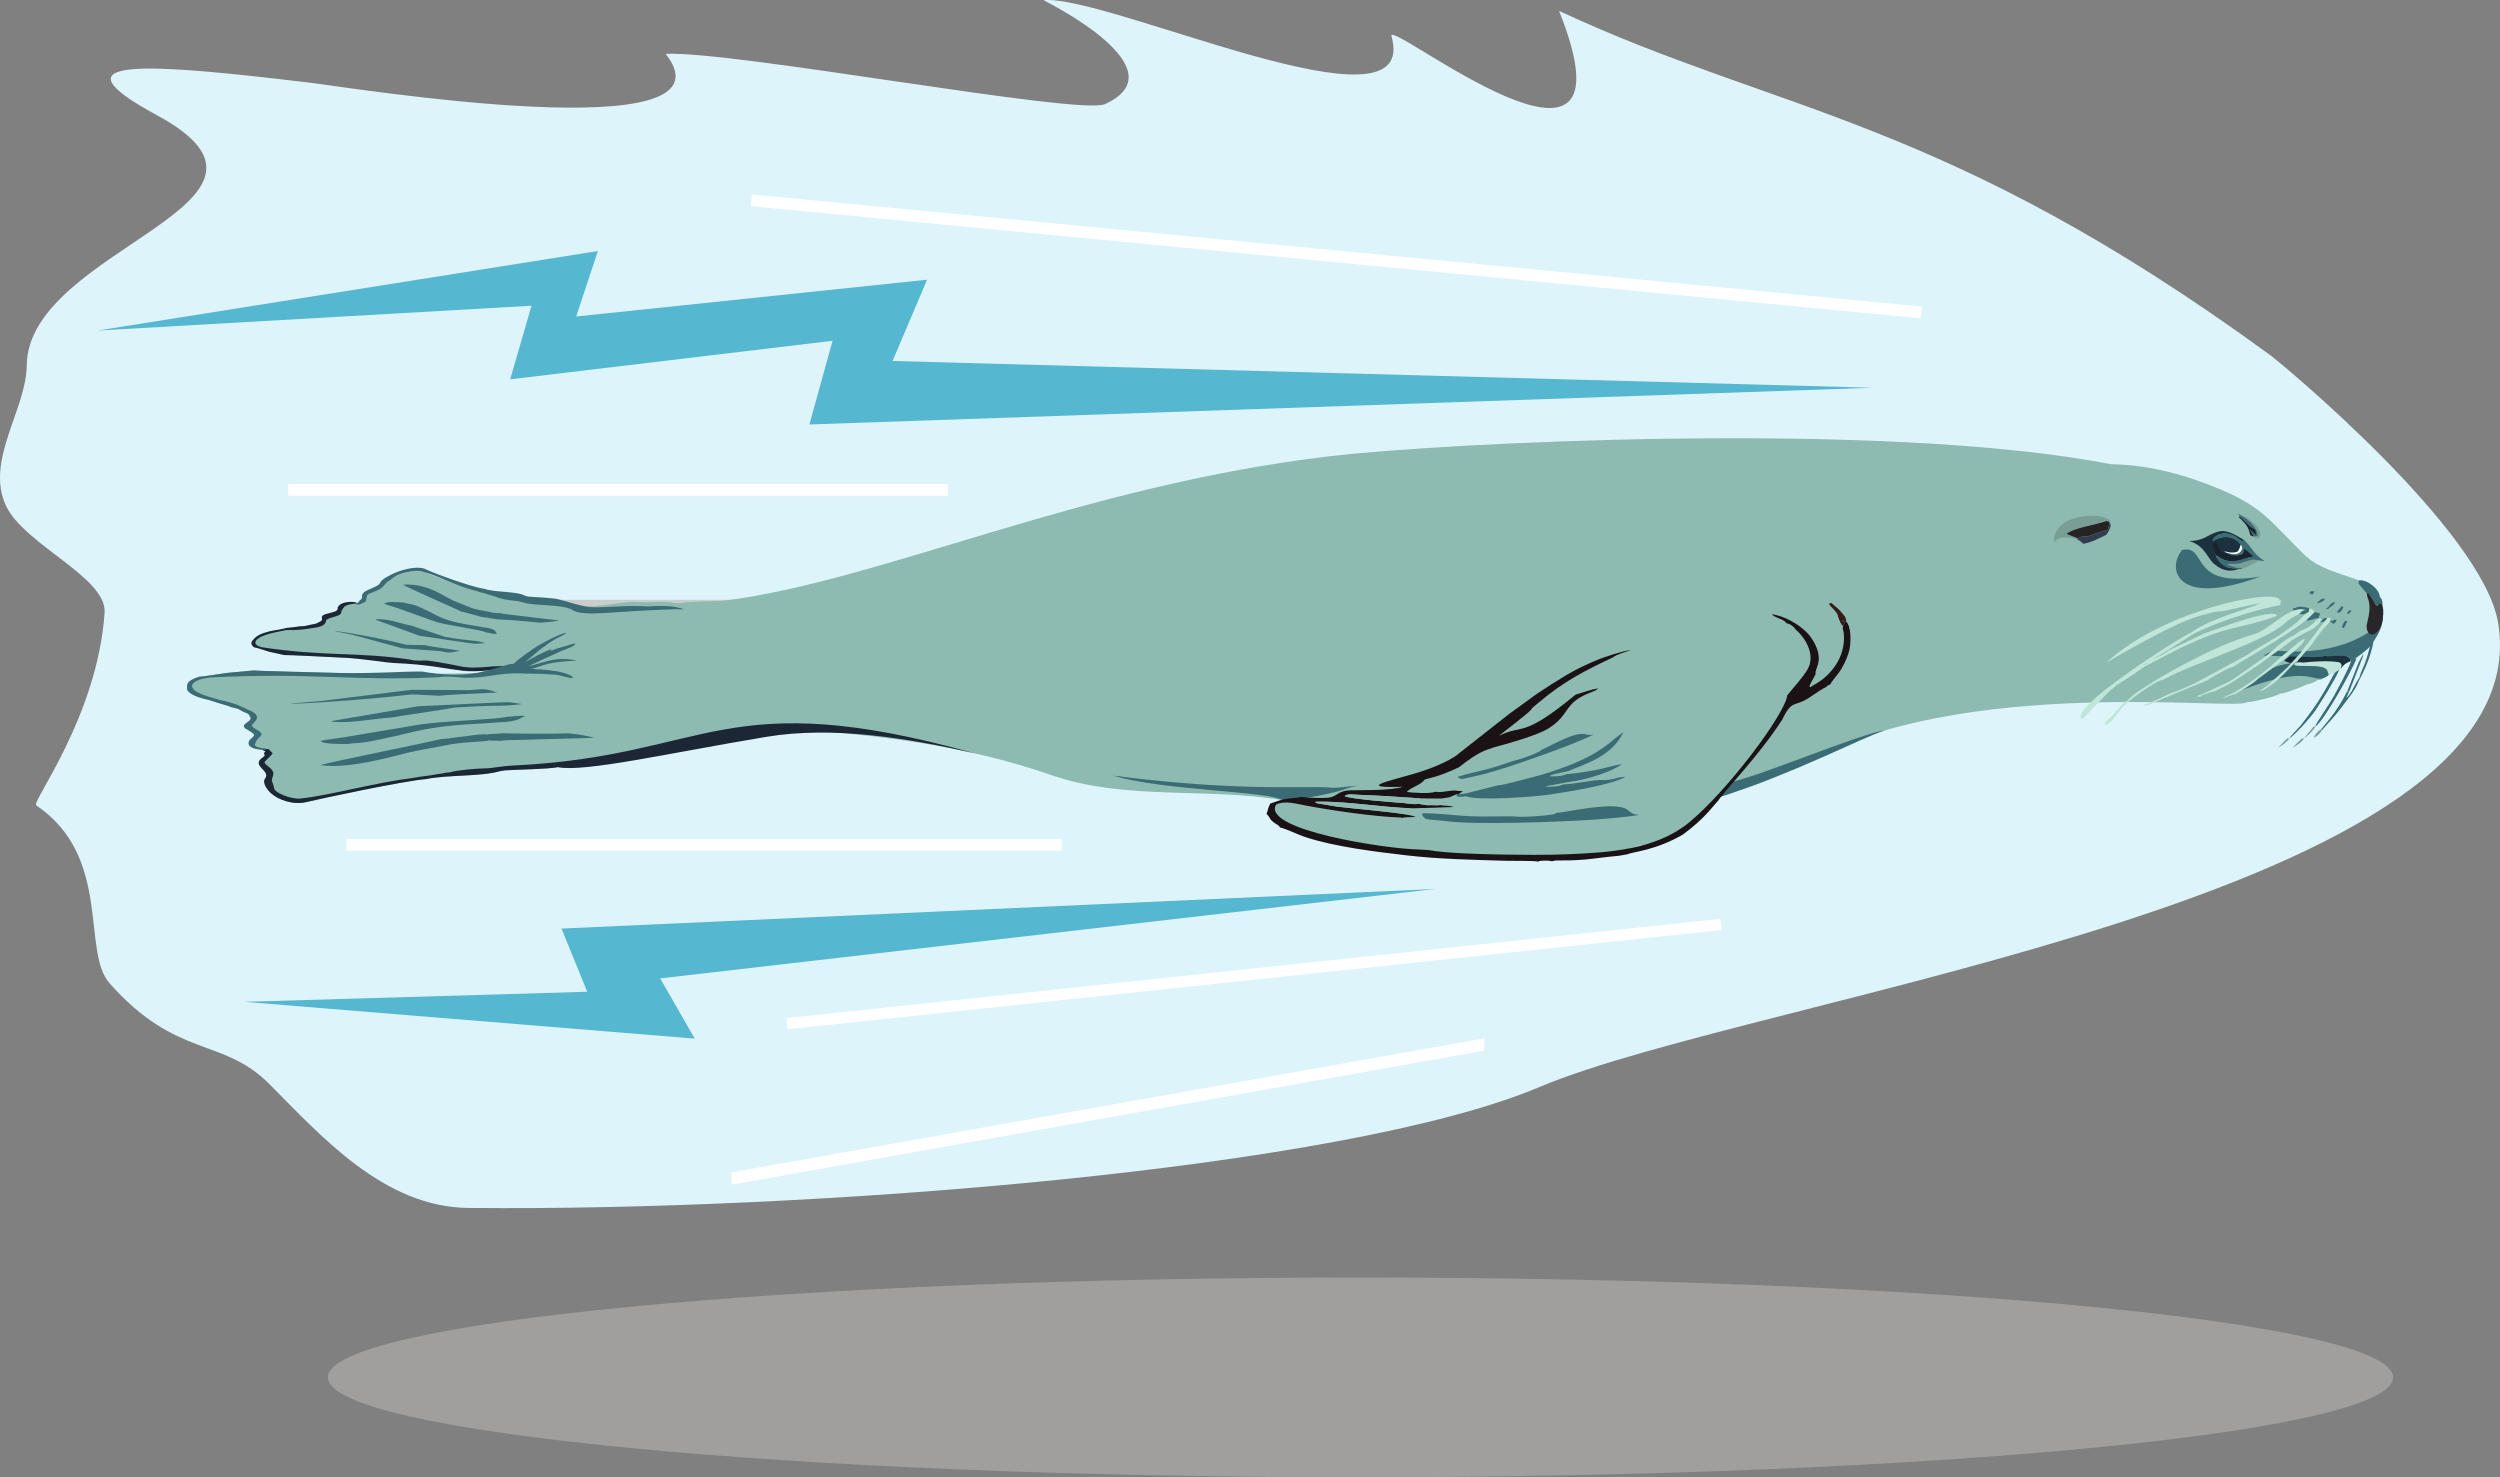 <svg width="110" height="65" viewBox="0 0 110 65" fill="none" xmlns="http://www.w3.org/2000/svg">
<rect x="0" y="0" width="110" height="65" fill="#808080" stroke="none"/>
<g clip-path="url(#clip0_323_1632)">
<path fill-rule="evenodd" clip-rule="evenodd" d="M68.6 0.481C78.321 5.006 85.533 5.135 99.949 15.669C100.233 15.877 109.258 23.306 109.921 27.426C111.86 39.479 77.326 43.779 67.735 47.829C59.117 51.468 35.614 53.3 20.605 53.149C16.877 53.111 14.119 49.971 11.846 47.693C9.774 45.617 7.788 46.608 4.819 43.261C3.575 41.859 4.945 37.701 1.594 35.436C1.369 35.284 4.278 31.547 4.603 26.966C4.714 25.409 1.086 23.977 0.272 22.271C-0.676 20.288 1.159 18.019 1.176 16.084C1.221 10.893 14.082 8.952 6.897 5.065C2.055 2.444 6.558 2.795 13.533 3.626C15.489 3.858 32.654 6.656 29.29 2.369C32.263 2.23 47.503 5.092 48.62 4.581C51.998 3.037 46.08 0.099 45.915 0.007C48.757 -0.244 62.553 6.247 61.225 1.593C60.974 0.713 72.346 9.876 68.6 0.481V0.481Z" fill="#DDF4FB"/>
<path opacity="0.3" d="M59.861 65C84.954 65 105.297 63.032 105.297 60.605C105.297 58.177 84.954 56.21 59.861 56.21C34.767 56.21 14.425 58.177 14.425 60.605C14.425 63.032 34.767 65 59.861 65Z" fill="#EAE8E5"/>
<path fill-rule="evenodd" clip-rule="evenodd" d="M33.037 9.072L84.514 14.007L84.563 13.49L33.086 8.555L33.037 9.072Z" fill="white"/>
<path fill-rule="evenodd" clip-rule="evenodd" d="M22.787 26.933H36.021V26.391H22.787V26.933Z" fill="#CCCCCC"/>
<path fill-rule="evenodd" clip-rule="evenodd" d="M12.679 21.813H41.713V21.294H12.679V21.813Z" fill="white"/>
<path fill-rule="evenodd" clip-rule="evenodd" d="M15.242 37.43H46.708V36.912H15.242V37.43Z" fill="white"/>
<path fill-rule="evenodd" clip-rule="evenodd" d="M32.188 52.125L65.309 46.227V45.685L32.188 51.582V52.125Z" fill="white"/>
<path fill-rule="evenodd" clip-rule="evenodd" d="M34.661 45.287L75.757 40.921L75.7 40.428L34.604 44.794L34.661 45.287Z" fill="white"/>
<path fill-rule="evenodd" clip-rule="evenodd" d="M82.394 17.061L35.613 18.677L36.634 14.994L22.448 16.69L23.386 13.452L4.285 14.545L26.308 11.045L25.351 13.926L40.791 12.307L39.273 15.883L82.394 17.061Z" fill="#56B7D1"/>
<path fill-rule="evenodd" clip-rule="evenodd" d="M63.17 39.112L24.706 40.857L25.838 43.637L10.742 44.08L30.568 45.7L29.049 43.049L63.17 39.112Z" fill="#56B7D1"/>
<path fill-rule="evenodd" clip-rule="evenodd" d="M102.472 29.682L102.457 29.691C102.417 29.737 102.484 29.693 102.371 29.764C102.327 29.792 102.312 29.794 102.261 29.824C102.091 29.924 102.152 29.914 101.975 29.918C101.864 30.021 101.663 30.084 101.521 30.108C101.374 30.184 100.496 30.538 100.331 30.521C100.321 30.528 100.309 30.526 100.3 30.541L99.996 30.654C99.695 30.733 99.153 30.889 98.869 30.895C98.454 31.301 86.424 29.667 79.328 33.594C78.219 34.208 77.003 34.674 75.678 35.018C74.816 35.748 73.7 36.99 72.384 37.165C71.882 37.231 71.362 37.489 70.752 37.556C67.571 37.902 62.978 37.794 58.746 37.039C57.817 36.873 54.933 35.929 56.365 35.201C53.242 34.653 49.484 35.223 46.295 34.115C42.446 32.778 38.515 32.306 34.338 32.054C31.096 32.554 28.244 33.582 24.548 33.756C24.104 33.842 22.783 33.86 22.238 33.894L22.204 33.896L22.202 33.897L21.983 33.935C21.108 34.181 19.763 34.079 18.725 34.282C17.765 34.358 14.035 35.154 13.499 35.286C12.891 35.437 12.278 35.192 11.99 34.913C11.941 34.866 11.912 34.808 11.898 34.745C11.723 34.613 11.692 34.484 11.747 34.336C11.753 34.279 11.77 34.227 11.798 34.185C12.054 33.803 11.17 33.714 11.54 33.349C11.739 33.153 11.609 33.127 11.688 33.015L11.688 33.01C11.668 32.979 11.287 32.955 11.182 32.916C11.159 32.91 11.155 32.9 11.153 32.877C10.978 32.811 10.883 32.688 11.009 32.571L11.058 32.532C11.513 32.282 11.289 32.272 10.88 32.041C10.516 31.836 11.394 31.726 11.086 31.508C11.034 31.371 10.794 31.363 10.668 31.296C10.442 31.175 10.659 31.217 10.234 31.112C10.099 31.047 9.781 30.974 9.621 30.926C9.447 30.874 9.19 30.786 9.026 30.759C8.622 30.665 8.237 30.488 8.232 30.304C8.224 30.078 8.22 29.963 8.757 29.777C8.877 29.783 9.754 29.638 9.958 29.613C10.189 29.584 10.343 29.578 10.558 29.557L11.165 29.499C11.282 29.524 14.43 29.596 14.971 29.612C16.774 29.666 20.899 29.675 22.546 29.545L23.03 29.136C21.803 29.434 20.766 29.605 20.288 29.51C20.246 29.305 16.558 29.002 15.072 28.936C14.709 28.92 12.609 28.809 12.514 28.823L12.166 28.746C12.043 28.718 11.948 28.705 11.821 28.67C11.709 28.64 11.255 28.48 11.173 28.478C10.973 28.305 11.068 28.215 11.253 28.039C11.403 27.896 11.794 27.779 12.132 27.726C12.261 27.726 12.503 27.692 12.66 27.675C12.805 27.659 13.074 27.643 13.216 27.612C13.582 27.585 13.405 27.591 13.652 27.532C13.791 27.5 13.954 27.518 14.101 27.432C14.482 27.317 13.998 27.173 14.405 27.072C14.864 26.958 15.017 26.963 14.927 26.773L14.928 26.744C14.941 26.658 15.105 26.582 15.274 26.556C15.293 26.541 15.305 26.535 15.326 26.533C15.427 26.517 15.697 26.541 15.735 26.523L15.739 26.519C15.78 26.439 15.885 26.431 15.917 26.288C15.976 26.022 16.627 26.032 16.773 25.762C16.789 25.732 16.821 25.696 16.865 25.658C16.951 25.556 17.076 25.473 17.299 25.402C17.36 25.362 17.426 25.326 17.498 25.299C17.916 25.141 18.5 25.044 18.798 25.209C19.019 25.332 20.788 25.965 21.341 26.028C21.843 26.194 22.784 26.116 23.147 26.315L23.257 26.346L23.258 26.346L23.277 26.348C23.599 26.376 24.429 26.393 24.644 26.463C25.394 26.605 25.641 26.675 25.933 26.68L25.945 26.67L26.04 26.68C26.332 26.67 26.721 26.604 27.659 26.486C27.959 26.48 28.193 26.496 28.467 26.503C28.809 26.477 29.389 26.457 29.787 26.546C30.568 26.453 31.326 26.45 31.813 26.436C38.78 25.566 47.405 21.385 58.561 20.067C63.152 19.524 82.689 18.449 92.876 20.424C94.515 20.449 96.121 20.87 97.695 21.532C99.634 22.349 99.964 23.023 101.368 24.386C102.041 25.038 102.844 25.178 103.794 25.539C103.995 25.507 104.245 25.64 104.409 25.779C104.571 25.916 104.685 26.063 104.708 26.265C104.847 26.411 104.824 26.519 104.824 26.627C104.825 26.707 104.825 26.777 104.824 26.84C104.833 26.823 104.843 26.805 104.854 26.787C104.872 27.388 104.791 27.673 104.465 28.174L104.423 28.29L104.402 28.269C104.371 28.314 104.339 28.362 104.304 28.412C104.197 28.546 103.922 28.763 103.696 28.922C103.643 28.974 103.586 29.002 103.513 29.045C103.491 29.058 103.471 29.071 103.452 29.082L103.421 29.095L103.41 29.098L103.4 29.102C103.3 29.14 103.236 29.171 103.179 29.215C103.117 29.284 103.067 29.321 102.994 29.408L102.926 29.48C102.856 29.527 102.77 29.56 102.627 29.613L102.623 29.614L102.623 29.615L102.62 29.616L102.616 29.617L102.47 29.681L102.472 29.682Z" fill="#8DBAB1"/>
<path fill-rule="evenodd" clip-rule="evenodd" d="M59.811 34.556C58.198 34.744 58.922 34.629 57.926 34.634C55.886 34.644 53.35 34.689 48.977 34.127C51.205 34.796 55.863 34.806 56.451 35.22C57.175 35.164 57.924 35.05 58.7 34.864C59.065 34.776 59.478 34.595 59.811 34.556Z" fill="#3B6B74"/>
<path fill-rule="evenodd" clip-rule="evenodd" d="M75.508 35.129C79.335 33.879 81.792 32.502 82.947 32.133C81.95 32.241 77.417 34.162 76.173 34.406L75.508 35.129Z" fill="#3B6B74"/>
<path fill-rule="evenodd" clip-rule="evenodd" d="M75.601 35.229C75.341 35.498 75.007 36.018 74.038 36.727C72.782 37.448 71.802 37.478 71.618 37.588L71.224 37.656C70.214 37.742 69.846 37.865 68.675 37.86C68.541 37.859 68.415 37.852 68.293 37.896C68.162 37.866 68.139 37.868 67.996 37.867C67.943 37.866 67.881 37.867 67.829 37.873C67.662 37.895 67.761 37.88 67.673 37.911C67.469 37.863 66.608 37.885 66.28 37.875C64.826 37.832 63.318 37.803 61.882 37.635C60.44 37.467 58.771 37.26 57.466 36.843C57.137 36.739 56.569 36.454 56.317 36.409C56.268 36.305 56.248 36.321 56.144 36.253C56.067 36.203 56.04 36.184 55.98 36.131C55.833 36 55.87 35.925 55.725 35.816C55.792 35.66 55.777 35.577 55.889 35.359C55.992 35.327 55.897 35.359 56.007 35.317C56.711 35.051 56.959 35.155 57.273 35.058C57.449 35.105 58.2 35.124 58.441 35.1C58.858 35.057 58.831 34.79 59.425 34.773C59.954 34.758 61.181 34.796 61.732 34.618C59.554 34.687 61.24 34.339 62.333 34.01C63.225 33.742 63.976 33.364 64.214 33.133C64.943 32.56 65.673 31.987 66.402 31.414L67.624 30.528C68.076 30.225 68.466 29.976 68.912 29.709C69.389 29.425 69.836 29.225 70.282 29.035C70.539 28.927 71.427 28.628 71.768 28.599C71.495 28.698 71.164 28.779 70.949 28.935C69.807 29.474 68.815 29.965 67.687 30.926C67.585 31.022 67.442 31.099 67.363 31.234C67.08 31.514 66.289 32.107 65.947 32.38C67.022 31.838 66.947 32.53 69.324 30.565C69.663 30.466 70.008 30.335 70.328 30.287C70.179 30.409 70.171 30.397 69.978 30.472C68.746 30.948 69.126 31.449 68.095 32.073C67.645 32.345 66.357 32.722 65.751 32.877L65.418 32.991C65.007 33.147 64.613 33.426 64.201 33.754C63.188 34.236 62.87 34.221 62.686 34.304C62.502 34.555 62.125 34.61 61.896 34.845C62.164 34.885 62.927 34.933 63.15 34.838C63.459 34.893 63.8 34.756 64.066 34.787C64.187 34.812 64.33 34.797 64.345 34.817C64.375 34.857 64.356 34.817 64.291 34.866C64.29 34.866 64.248 34.882 64.182 34.943L64.091 34.945C63.664 35.132 63.808 35.07 63.513 35.12C63.503 35.122 63.471 35.137 63.469 35.128C63.468 35.119 63.44 35.134 63.425 35.137L62.519 35.129L62.312 35.115L61.568 35.067C61.138 35.033 60.744 35.016 60.315 34.994C60.105 34.984 59.906 34.976 59.711 34.968C59.455 34.959 59.324 34.913 59.162 35.026C59.343 35.154 61.379 35.306 61.793 35.336C61.981 35.365 62.243 35.401 62.413 35.37L62.801 35.431C62.932 35.412 63.3 35.45 63.348 35.422C63.531 35.464 63.844 35.441 63.945 35.509L62.957 35.544L62.145 35.565C60.802 35.532 59.137 35.226 57.869 35.278C57.921 35.349 57.85 35.294 57.957 35.345L58.834 35.491C59.556 35.58 61.295 35.729 61.738 35.82C61.921 35.858 62.171 35.882 62.285 35.95C62.206 35.954 62.105 35.952 62.003 35.954C61.946 35.955 61.889 35.956 61.83 35.964C61.708 35.98 61.793 35.96 61.708 35.992L61.647 35.971C60.509 35.938 58.606 35.662 57.485 35.45C56.989 35.357 56.534 35.215 56.148 35.4C55.496 36.52 61.008 37.355 62.415 37.377L62.856 37.403C63.533 37.54 65.293 37.587 66.037 37.599C67.063 37.614 68.047 37.627 69.049 37.584C70.762 37.511 72.835 37.396 74.293 36.209C76.029 34.795 78.567 31.376 78.637 30.597C78.922 30.241 79.292 29.847 79.515 29.484C79.931 28.803 79.391 28.023 79.021 27.71L78.931 27.6C78.838 27.516 78.753 27.446 78.605 27.425C78.488 27.227 78.102 27.201 77.959 27.023C78.734 27.147 79.431 27.683 79.673 28.032C80.37 29.038 79.807 29.416 79.891 29.653L79.65 30.106C79.624 30.168 79.636 30.12 79.622 30.179C79.621 30.185 79.62 30.213 79.624 30.209C79.629 30.204 79.632 30.226 79.643 30.242L79.78 30.156C80.799 29.611 81.233 28.628 81.12 27.829C81.102 27.698 81.063 27.664 81.092 27.552C81.151 27.45 81.166 27.46 81.135 27.352C81.133 27.346 81.132 27.341 81.13 27.336C81.106 27.251 81.129 27.299 81.064 27.291C81.146 27.346 81.058 27.325 81.13 27.336C81.15 27.34 81.181 27.345 81.231 27.355C81.438 27.531 81.457 28.186 81.378 28.571C81.325 28.825 81.2 29.113 81.05 29.381C80.892 29.663 80.645 29.902 80.529 30.114C80.466 30.14 80.484 30.127 80.409 30.174C80.404 30.177 80.4 30.18 80.396 30.181C80.339 30.213 80.442 30.122 80.396 30.181C80.389 30.191 80.377 30.205 80.36 30.224C80.211 30.282 79.894 30.511 79.737 30.607C78.947 31.183 78.878 30.702 78.416 31.666C77.369 33.286 75.889 34.78 75.6 35.229H75.601Z" fill="#1A1214"/>
<path fill-rule="evenodd" clip-rule="evenodd" d="M68.996 33.931L68.37 34.064C68.331 34.076 68.29 34.091 68.252 34.107C68.242 34.112 68.213 34.138 68.212 34.13C68.21 34.122 68.184 34.146 68.171 34.154C68.392 34.173 68.724 34.157 68.933 34.061C69.261 34.042 69.808 33.956 70.15 33.894C70.532 33.826 71.033 33.663 71.357 33.624C70.917 33.966 69.754 34.324 69.078 34.396L68.046 34.588C68.044 34.578 68.015 34.605 67.999 34.614C68.246 34.62 68.586 34.62 68.793 34.511C69.165 34.515 69.944 34.341 70.403 34.321C70.661 34.331 70.952 34.314 71.202 34.21L71.536 34.176C70.904 34.535 69.131 34.816 68.168 34.962C67.542 35.057 64.996 35.255 64.468 35.026C64.439 35.033 64.466 35.052 64.319 35.059C64.3 35.061 64.234 35.063 64.217 35.06C64.038 35.023 64.111 35.076 64.092 34.945L64.183 34.943L64.471 34.918L65.887 34.56C66.21 34.533 67.075 34.284 67.433 34.197C67.924 34.077 68.479 33.888 68.886 33.735C70.539 33.117 70.915 32.549 71.43 32.213C70.907 33.325 69.673 33.625 68.996 33.931V33.931Z" fill="#3B6B74"/>
<path fill-rule="evenodd" clip-rule="evenodd" d="M72.1 35.848C71.93 35.93 70.301 36.052 70.081 36.067C68.633 36.166 64.95 36.298 63.727 36.139L62.866 36.056L62.708 36.023C62.638 35.911 62.574 35.947 62.575 35.787C63.211 35.769 64.063 35.891 64.723 35.915C65.059 35.928 65.39 35.931 65.717 35.924C65.908 35.92 66.542 35.909 66.696 35.929C67.032 35.967 67.941 35.897 68.269 35.843C68.501 35.804 68.381 35.815 68.477 35.764C68.672 35.762 69.121 35.672 69.37 35.632C72.117 35.189 71.37 35.829 72.1 35.848V35.848Z" fill="#3B6B74"/>
<path fill-rule="evenodd" clip-rule="evenodd" d="M96.016 24.197C97.173 23.957 96.236 25.904 99.438 25.372C95.737 26.748 95.326 25.011 96.016 24.197Z" fill="#3B6B74"/>
<path fill-rule="evenodd" clip-rule="evenodd" d="M98.587 30.386C99.084 30.205 99.356 29.357 100.814 29.183C101.252 29.192 101.523 29.182 101.956 29.201C102.018 29.275 103.067 29.321 102.449 29.696L102.461 29.686C102.413 29.74 102.487 29.691 102.371 29.764C102.327 29.792 102.312 29.794 102.261 29.824C101.747 30.041 101.549 29.213 98.586 30.386L98.587 30.386Z" fill="#3B6B74"/>
<path fill-rule="evenodd" clip-rule="evenodd" d="M102.897 29.134C102.643 29.104 101.201 29.447 100.51 29.073C100.624 28.928 100.7 28.937 100.851 28.778C101.765 28.938 102.172 28.816 103.072 28.832C103.206 28.832 103.359 28.903 103.425 29.029L103.422 29.096C103.205 29.175 103.154 29.22 102.996 29.409C102.966 29.303 102.981 29.301 102.997 29.189L102.897 29.134Z" fill="#1C313E"/>
<path fill-rule="evenodd" clip-rule="evenodd" d="M104.285 27.78C104.228 27.957 104.48 27.561 104.571 27.393C104.729 27.139 104.697 27.051 104.856 26.787C104.876 27.477 104.767 27.751 104.306 28.412C104.153 28.602 103.665 28.959 103.454 29.082L103.422 29.095L103.424 29.029C103.371 28.927 103.342 28.912 103.22 28.866C103.172 28.848 103.122 28.832 103.072 28.832C102.928 28.831 103.045 28.836 102.969 28.863C102.764 28.802 102.491 28.943 102.298 28.852C102.124 28.949 102.057 28.877 101.864 28.915L99.602 28.85C99.914 28.645 99.847 28.736 100.02 28.617C101.439 28.759 103.012 28.633 104.285 27.78Z" fill="#3B6B74"/>
<path fill-rule="evenodd" clip-rule="evenodd" d="M92.622 22.771C92.895 22.936 92.97 22.866 92.668 22.93C92.232 23.093 91.229 23.22 90.931 23.494L91.419 23.683L91.401 23.736C91.081 23.604 90.575 23.589 90.382 23.872C90.297 22.731 91.994 22.565 92.622 22.771V22.771Z" fill="#799E96"/>
<path fill-rule="evenodd" clip-rule="evenodd" d="M92.667 22.93C92.707 22.931 92.726 22.925 92.757 22.939C92.856 22.986 92.797 22.928 92.829 23.011L92.75 23.301L92.101 23.511C91.997 23.548 92.06 23.54 91.929 23.577C91.808 23.611 91.92 23.592 91.773 23.6C91.44 23.619 91.584 23.647 91.418 23.683L90.93 23.495C91.228 23.22 92.231 23.093 92.667 22.93L92.667 22.93Z" fill="#272324"/>
<path fill-rule="evenodd" clip-rule="evenodd" d="M95.188 29.905C94.83 29.949 93.63 30.846 93.388 31.126L93.393 31.12C93.196 31.321 92.89 31.887 92.6 31.901L92.664 31.733C92.855 31.651 93.238 31.096 93.536 30.842L93.589 30.862C93.787 30.48 95.74 29.412 96.118 29.215C97.294 28.603 98.007 28.26 99.314 27.86C100.032 27.542 100.794 26.599 101.488 26.848C101.353 26.84 101.285 26.892 101.171 27.013C100.875 27.168 100.77 27.205 100.561 27.399C99.623 28.264 96.617 29.121 95.188 29.904L95.188 29.905ZM101.586 26.91C101.608 26.679 101.765 26.808 101.848 26.929C101.355 27.586 98.273 29.291 98.245 29.346C98.064 29.364 97.576 29.672 97.288 29.824C97.163 29.89 97.24 29.833 97.144 29.933C96.22 30.292 95.326 30.681 94.412 31.067C94.327 30.996 94.307 31.106 94.344 30.993C94.426 31.023 95.072 30.701 95.223 30.64C95.336 30.594 95.353 30.562 95.474 30.519C95.846 30.385 96.211 30.232 96.573 30.063L98.933 28.787C98.936 28.736 100.084 28.09 100.264 27.965C100.591 27.737 101.03 27.445 101.252 27.196C101.336 27.102 101.456 27 101.586 26.91L101.586 26.91Z" fill="#BFE6D8"/>
<path fill-rule="evenodd" clip-rule="evenodd" d="M96.895 27.07L96.856 27.08C95.549 27.415 92.716 29.152 92.674 29.16C95.216 26.792 100.288 25.837 100.305 26.419L100.361 26.408L100.332 26.625C99.664 26.732 97.768 27.247 96.495 27.906C95.787 28.364 94.46 29.183 94.313 29.257C94.313 29.257 94.348 29.178 94.418 29.238C94.476 29.079 95.307 28.775 95.42 28.617L96.964 27.883C97.861 27.564 99.341 26.997 99.997 27.008C100.103 27.01 100.173 27.036 100.197 27.094C98.445 27.744 98.023 27.421 95.38 28.799L94.366 29.329C92.842 30.422 93.438 29.713 91.633 31.646C90.827 31.271 95.915 28.036 96.408 27.833C97.329 27.166 99.033 26.777 99.443 26.535L97.757 26.902C97.599 26.866 97.093 27.01 96.895 27.07V27.07Z" fill="#BFE6D8"/>
<path fill-rule="evenodd" clip-rule="evenodd" d="M61.793 35.336C61.38 35.306 59.344 35.154 59.163 35.026C59.324 34.913 59.456 34.959 59.711 34.968C59.907 34.976 60.106 34.984 60.316 34.994C60.745 35.016 61.139 35.033 61.568 35.067L62.313 35.115L62.52 35.129C62.505 35.138 62.49 35.139 62.475 35.156L62.316 35.243L63.349 35.422C63.301 35.45 62.933 35.412 62.802 35.432L62.414 35.37C62.244 35.401 61.982 35.366 61.794 35.336L61.793 35.336ZM61.739 35.821C61.295 35.73 59.556 35.581 58.834 35.492L57.957 35.345C57.85 35.295 57.921 35.349 57.87 35.278C59.138 35.226 60.802 35.532 62.146 35.566C61.679 35.633 61.711 35.664 61.739 35.821L61.739 35.821Z" fill="#8DBAB1"/>
<path fill-rule="evenodd" clip-rule="evenodd" d="M101.886 31.958L101.871 31.952C101.913 31.816 102.534 30.921 102.693 30.623C102.937 30.166 103.273 29.562 103.454 29.082C103.593 28.993 103.444 29.011 103.689 28.972C103.464 29.543 102.265 31.708 101.886 31.958ZM103.773 29.999C103.608 30.418 103.244 30.823 103.003 31.153C102.716 31.546 102.431 31.814 102.155 32.143L102.134 32.085C102.324 31.841 102.531 31.618 102.733 31.326C103.075 30.833 103.167 30.622 103.289 30.393L103.28 30.481L103.396 30.354L103.239 30.708C103.461 30.541 103.624 30.065 103.809 29.823L103.773 29.998L103.773 29.999ZM100.728 32.493C100.784 32.382 101.123 32.052 101.248 31.899C101.424 31.681 101.581 31.456 101.759 31.214C102.093 30.761 102.418 30.174 102.691 29.657C102.735 29.62 102.773 29.562 102.824 29.453L102.928 29.48C102.644 30.084 102.248 30.683 101.902 31.22C101.664 31.588 100.943 32.366 100.728 32.493H100.728Z" fill="#3B6B74"/>
<path fill-rule="evenodd" clip-rule="evenodd" d="M91.522 23.801L91.401 23.736L91.419 23.683C91.585 23.647 91.441 23.619 91.774 23.6C91.921 23.592 91.809 23.611 91.93 23.577C92.06 23.54 91.997 23.548 92.102 23.511L92.751 23.301L92.829 23.011C92.956 23.127 92.744 23.447 92.669 23.538C92.375 23.681 92.001 23.873 91.665 23.927L91.522 23.802L91.522 23.801Z" fill="#313C4F"/>
<path fill-rule="evenodd" clip-rule="evenodd" d="M103.985 25.93C103.949 25.887 103.882 25.812 103.853 25.772C103.754 25.634 103.758 25.715 103.796 25.539C103.997 25.508 104.247 25.641 104.41 25.779C104.573 25.916 104.687 26.064 104.71 26.265C104.848 26.411 104.825 26.519 104.825 26.627L104.716 26.521C104.52 26.816 104.585 26.627 104.283 26.203C104.174 26.05 104.211 26.073 104.14 26.118L103.985 25.93V25.93Z" fill="#3B6B74"/>
<path fill-rule="evenodd" clip-rule="evenodd" d="M104.129 27.531C104.219 27.109 104.355 26.683 104.162 26.263L104.14 26.118C104.211 26.073 104.174 26.05 104.283 26.203C104.585 26.627 104.519 26.816 104.715 26.521L104.825 26.627L104.856 26.787C104.937 27.949 104.135 28.256 104.129 27.531Z" fill="#282629"/>
<path fill-rule="evenodd" clip-rule="evenodd" d="M102.996 29.409L102.928 29.48C102.857 29.529 102.767 29.562 102.618 29.617L102.461 29.686C102.435 29.616 102.424 29.536 102.384 29.474C102.168 29.144 100.691 29.451 100.986 29.16C101.032 29.15 101.099 29.137 101.159 29.14C101.238 29.129 101.283 29.157 101.357 29.153C101.664 29.113 102.42 29.057 102.897 29.134C103.073 29.23 103.037 29.26 102.996 29.409V29.409Z" fill="#BFE6D8"/>
<path fill-rule="evenodd" clip-rule="evenodd" d="M81.232 27.355C80.998 27.308 81.169 27.362 81.065 27.291C81.134 27.3 81.105 27.245 81.136 27.352C81.167 27.46 81.153 27.45 81.093 27.552C80.981 27.443 80.931 27.28 80.879 27.14C80.864 26.931 80.497 26.659 80.497 26.6C80.499 26.481 80.388 26.589 80.585 26.531C80.714 26.663 80.862 26.748 80.982 26.894C81.119 27.063 81.246 27.158 81.233 27.355L81.232 27.355Z" fill="#361B17"/>
<path fill-rule="evenodd" clip-rule="evenodd" d="M100.63 28.693C100.519 28.747 99.972 29.27 99.806 29.405L99.35 29.763C99.049 29.998 98.577 30.323 98.244 30.497C98.068 30.589 97.922 30.612 97.77 30.735L98.409 30.512C98.737 30.293 99.047 30.16 99.363 29.863C99.756 29.571 101.016 28.668 101.304 28.314C101.746 27.694 100.631 28.692 100.63 28.693L100.63 28.693Z" fill="#BFE6D8"/>
<path fill-rule="evenodd" clip-rule="evenodd" d="M100.812 28.204L99.415 29.229C99.409 29.229 98.207 30.047 98.025 30.132L97.435 30.42C97.343 30.431 97.236 30.467 97.148 30.502C97.012 30.556 96.975 30.555 96.872 30.603C96.807 30.645 96.916 30.675 96.681 30.643C96.745 30.588 96.694 30.609 96.771 30.578C96.84 30.551 96.818 30.566 96.876 30.556L98.068 29.998C98.145 29.948 98.212 29.916 98.297 29.859L99.57 28.962C99.79 28.811 100.276 28.366 100.271 28.373C100.267 28.38 100.693 28.052 100.935 27.952L101.144 27.801L101.188 27.768C101.518 27.643 101.666 27.559 101.907 27.294C102.027 27.211 102.085 27.176 102.186 27.274C102.16 27.343 102.143 27.293 102.089 27.378C101.907 27.583 101.771 27.674 101.617 27.75L101.481 27.809C101.482 27.81 100.88 28.128 100.812 28.204H100.812ZM102.397 27.193L102.53 27.179C102.592 27.395 102.364 27.458 102.041 27.905C101.952 28.028 101.783 28.238 101.732 28.337L101.329 28.803C101.229 28.965 101.162 28.956 101.09 29.104C100.841 29.168 100.408 29.953 99.462 30.43L99.466 30.378L99.769 30.155C99.865 30.078 99.961 29.98 100.062 29.895C100.271 29.719 100.462 29.538 100.667 29.345C100.806 29.17 101.268 28.72 101.308 28.603C101.334 28.585 102.386 27.208 102.397 27.192V27.193Z" fill="#BFE6D8"/>
<path fill-rule="evenodd" clip-rule="evenodd" d="M104.424 28.291C104.286 28.943 104.067 29.429 103.772 29.998L103.809 29.823C103.87 29.581 103.996 29.351 104.081 29.118C104.172 28.869 104.236 28.596 104.302 28.357L104.362 28.227L104.425 28.291L104.424 28.291Z" fill="#3B6B74"/>
<path fill-rule="evenodd" clip-rule="evenodd" d="M98.733 22.744C98.977 22.888 99.358 23.287 99.346 23.564C99.243 23.623 99.302 23.616 99.149 23.597L99.114 23.515C99.108 23.503 99.102 23.49 99.097 23.477L98.981 23.278C99.084 23.385 99.159 23.453 99.263 23.541C99.265 23.19 99.177 23.329 98.956 23.116C98.798 22.964 98.73 22.88 98.543 22.729C98.535 22.714 98.494 22.615 98.488 22.606L98.733 22.744Z" fill="#3B6B74"/>
<path fill-rule="evenodd" clip-rule="evenodd" d="M103.961 28.907L103.396 30.354L103.28 30.481L103.289 30.393L103.781 29.144L103.993 28.753L103.961 28.907Z" fill="#3B6B74"/>
<path fill-rule="evenodd" clip-rule="evenodd" d="M99.149 23.597L99.147 23.614L99.009 23.545C98.931 23.153 98.798 23.043 98.503 22.744L98.543 22.729C98.729 22.88 98.798 22.964 98.956 23.116C99.177 23.329 99.265 23.19 99.263 23.541C99.158 23.453 99.084 23.385 98.981 23.278L99.097 23.477C99.102 23.489 99.108 23.503 99.113 23.514L99.149 23.596V23.597Z" fill="#19232E"/>
<path fill-rule="evenodd" clip-rule="evenodd" d="M100.903 26.756C101.009 26.775 101.041 26.697 101.215 26.694C101.337 26.691 101.466 26.732 101.584 26.75C101.609 26.837 101.595 26.814 101.587 26.91C101.438 27.014 101.367 27.038 101.171 27.014C101.285 26.892 101.353 26.84 101.488 26.848C101.184 26.74 101.036 26.838 101.001 26.841C100.76 26.863 100.928 26.883 100.902 26.757L100.903 26.756Z" fill="#3B6B74"/>
<path fill-rule="evenodd" clip-rule="evenodd" d="M99.169 23.019C99.28 23.137 99.408 23.253 99.445 23.407C99.502 23.641 99.366 23.778 99.147 23.614L99.149 23.597C99.302 23.616 99.242 23.623 99.345 23.564C99.357 23.286 98.976 22.887 98.732 22.744C98.768 22.74 98.748 22.718 98.817 22.75C98.832 22.756 98.905 22.811 98.927 22.828C99.003 22.889 99.081 22.953 99.168 23.019H99.169Z" fill="#799E96"/>
<path fill-rule="evenodd" clip-rule="evenodd" d="M101.543 27.222C101.641 27.153 101.77 26.999 101.848 26.93L101.989 26.966C102.094 26.976 102.087 27.01 102.041 27.119C101.985 27.252 102.034 27.172 101.869 27.22C101.385 27.361 101.52 27.325 101.543 27.222L101.543 27.222Z" fill="#3B6B74"/>
<path fill-rule="evenodd" clip-rule="evenodd" d="M101.887 31.958C101.769 32.169 101.493 32.419 101.375 32.486C101.276 32.669 101.036 32.803 100.862 32.903L101.201 32.567C101.393 32.401 101.221 32.514 101.375 32.486L101.773 32.001C101.83 31.959 101.818 31.974 101.871 31.952L101.886 31.958L101.887 31.958ZM100.728 32.493C100.636 32.642 100.389 32.803 100.337 32.836C100.287 32.868 100.28 32.868 100.248 32.885L100.553 32.572C100.741 32.415 100.577 32.517 100.728 32.493V32.493ZM102.156 32.143C102.059 32.313 101.913 32.414 101.792 32.463C101.879 32.307 101.988 32.153 102.134 32.085L102.156 32.143V32.143Z" fill="#799E96"/>
<path fill-rule="evenodd" clip-rule="evenodd" d="M102.811 26.938L103.032 26.675C103.047 26.695 103.184 26.648 103.021 26.875C102.938 26.989 102.933 26.95 102.811 26.938L102.811 26.938Z" fill="#3B6B74"/>
<path fill-rule="evenodd" clip-rule="evenodd" d="M103.134 27.635L103.043 27.594C103.097 27.443 103.145 27.291 103.271 27.318L103.261 27.379L103.134 27.635Z" fill="#3B6B74"/>
<path fill-rule="evenodd" clip-rule="evenodd" d="M101.941 26.552C102.036 26.431 102.15 26.31 102.303 26.345C102.218 26.483 102.08 26.518 101.941 26.552Z" fill="#3B6B74"/>
<path fill-rule="evenodd" clip-rule="evenodd" d="M102.45 26.703C102.549 26.57 102.568 26.511 102.752 26.494C102.65 26.664 102.627 26.633 102.489 26.747C102.427 26.784 102.523 26.804 102.336 26.794L102.45 26.703V26.703Z" fill="#3B6B74"/>
<path fill-rule="evenodd" clip-rule="evenodd" d="M102.524 27.308C102.655 27.326 102.59 27.344 102.713 27.268L102.817 27.266L102.726 27.432C102.618 27.411 102.719 27.484 102.591 27.395C102.5 27.33 102.57 27.389 102.524 27.308Z" fill="#3B6B74"/>
<path fill-rule="evenodd" clip-rule="evenodd" d="M102.39 27.192L102.397 27.193C102.295 27.336 102.283 27.367 102.089 27.378C102.193 27.232 102.243 27.183 102.39 27.192Z" fill="#3B6B74"/>
<path fill-rule="evenodd" clip-rule="evenodd" d="M101.609 26.08C101.696 26.007 101.643 26.006 101.837 26.021C101.743 26.214 101.723 26.176 101.609 26.08Z" fill="#3B6B74"/>
<path fill-rule="evenodd" clip-rule="evenodd" d="M103.345 27.008L103.333 27.011C103.259 26.992 103.272 27.016 103.294 26.938C103.36 26.858 103.338 26.842 103.465 26.861C103.417 26.943 103.4 26.964 103.345 27.008H103.345Z" fill="#3B6B74"/>
<path fill-rule="evenodd" clip-rule="evenodd" d="M94.314 29.218L94.312 29.257L94.314 29.218Z" fill="#B4896E"/>
<path fill-rule="evenodd" clip-rule="evenodd" d="M99.398 24.694C99.234 24.691 98.954 24.962 98.679 25.013C98.575 24.951 98.442 25.021 98.314 24.948C97.934 24.917 98.076 24.852 97.957 24.804C97.983 24.807 98.008 24.81 98.033 24.812C98.759 24.87 99.135 24.457 99.398 24.694Z" fill="#799E96"/>
<path fill-rule="evenodd" clip-rule="evenodd" d="M97.475 24.85C97.158 24.674 97.07 24.023 96.325 23.804C96.804 23.807 97.052 23.628 97.262 23.526C97.695 23.318 97.916 23.249 98.669 23.719C98.899 23.907 98.704 23.751 98.669 23.818C98.454 23.747 98.459 23.586 98.02 23.487C97.744 23.425 97.392 23.572 97.359 23.818C97.644 23.595 98.196 23.508 98.552 23.894C98.578 23.923 98.59 23.966 98.606 24.006C98.58 24.166 98.504 24.282 98.413 24.313C98.333 24.37 98.16 24.367 98.073 24.348C98.194 24.417 98.335 24.391 98.447 24.44C98.242 24.476 97.943 24.406 97.804 24.329C97.507 24.16 97.658 23.895 97.392 23.875C97.417 24.09 97.421 24.326 97.494 24.41C97.51 24.424 97.525 24.439 97.541 24.453C97.532 24.463 97.477 24.446 97.575 24.594C97.857 25 98.095 25.018 98.567 24.998C98.561 25.004 98.554 25.01 98.547 25.016C98.165 25.178 97.802 25.126 97.475 24.851L97.475 24.85Z" fill="#1C313E"/>
<path fill-rule="evenodd" clip-rule="evenodd" d="M98.413 24.675C98.566 24.656 99.051 24.45 99.173 24.492L98.754 24.134C98.701 24.225 98.747 24.275 98.683 24.353C98.543 24.505 98.183 24.431 98.062 24.368C98.132 24.339 98.312 24.361 98.433 24.336C98.625 24.241 98.515 24.123 98.606 24.006C98.374 23.68 98.113 23.598 97.796 23.638C97.622 23.66 97.457 23.753 97.359 23.818C97.392 23.572 97.745 23.425 98.02 23.487C98.459 23.586 98.454 23.747 98.67 23.818C98.704 23.751 98.737 23.887 98.669 23.719C99.064 23.99 99.079 24.34 99.639 24.677C99.565 24.698 99.35 24.644 99.136 24.623C99.1 24.619 98.802 24.713 98.629 24.76C98.527 24.788 98.46 24.701 98.413 24.675Z" fill="#3B6B74"/>
<path fill-rule="evenodd" clip-rule="evenodd" d="M97.541 24.452L97.494 24.409C97.417 24.326 97.354 24.075 97.368 23.873C97.696 23.824 97.515 24.127 97.813 24.302C97.95 24.386 98.245 24.467 98.447 24.439C98.531 24.415 98.63 24.418 98.683 24.353C98.746 24.275 98.701 24.225 98.754 24.134L99.174 24.491C98.678 24.502 98.251 24.989 97.541 24.452H97.541Z" fill="#19232E"/>
<path fill-rule="evenodd" clip-rule="evenodd" d="M97.541 24.452C97.937 24.751 98.189 24.71 98.781 24.626C98.667 24.86 98.228 24.809 98.025 24.812C97.955 24.813 98.116 24.911 98.314 24.947C98.441 25.02 98.575 24.951 98.679 25.012L98.563 25.045L98.534 25.037L98.553 25.019C98.081 25.025 97.841 25.001 97.557 24.582C97.477 24.445 97.531 24.461 97.541 24.452L97.541 24.452Z" fill="#3B6B74"/>
<path fill-rule="evenodd" clip-rule="evenodd" d="M98.211 24.378C98.087 24.363 97.96 24.324 97.894 24.285C97.822 24.241 97.941 24.27 97.967 24.277C98.109 24.319 98.28 24.33 98.418 24.284C98.484 24.262 98.545 24.139 98.577 24.004C98.59 23.949 98.638 24.009 98.658 24.096C98.667 24.137 98.638 24.182 98.625 24.215C98.61 24.253 98.513 24.417 98.211 24.379L98.211 24.378Z" fill="#FEFEFE"/>
<path fill-rule="evenodd" clip-rule="evenodd" d="M70.114 32.312C70.037 32.389 69.065 32.776 68.933 32.827C68.064 33.166 65.811 33.969 64.988 34.132L64.419 34.261L64.308 34.276C64.223 34.233 64.196 34.264 64.137 34.182C64.528 34.046 65.106 33.938 65.527 33.819C65.742 33.758 65.95 33.694 66.152 33.625C66.27 33.585 66.662 33.453 66.766 33.432C66.99 33.385 67.532 33.167 67.717 33.074C67.847 33.008 67.776 33.038 67.818 32.993C67.939 32.953 68.186 32.817 68.326 32.747C69.879 31.973 69.65 32.449 70.114 32.312L70.114 32.312Z" fill="#3B6B74"/>
<path fill-rule="evenodd" clip-rule="evenodd" d="M25.238 26.872C24.92 26.627 24.073 26.65 23.49 26.591C22.973 26.538 22.947 26.456 22.636 26.433C22.423 26.417 21.953 26.343 21.809 26.247C21.714 26.243 21.709 26.221 21.639 26.2C21.599 26.187 21.55 26.181 21.509 26.165C21.29 26.079 21.208 26.096 20.93 25.991C20.078 25.8 19.224 25.29 18.499 25.128C18.269 25.077 17.574 25.221 17.388 25.36C16.954 25.685 17.096 25.52 16.884 25.776C16.682 26.02 16.188 26.091 16.155 26.192C16.143 26.229 16.114 26.358 16.117 26.371C16.064 26.491 16.167 26.441 15.908 26.557C15.844 26.586 15.832 26.604 15.759 26.597C15.687 26.59 15.6 26.615 15.677 26.549C15.697 26.514 15.806 26.521 15.806 26.478C15.804 26.365 15.96 26.405 15.932 26.274C15.858 25.934 16.633 25.895 16.733 25.629C16.779 25.508 17.116 25.315 17.423 25.188C17.846 25.014 18.454 24.895 18.74 25.051C18.966 25.173 20.738 25.834 21.293 25.904C21.797 26.076 22.741 26.008 23.105 26.212L23.216 26.245L23.216 26.245L23.236 26.247C23.559 26.279 24.392 26.305 24.608 26.379C26.187 26.809 25.586 26.747 27.691 26.663C27.992 26.658 28.229 26.674 28.504 26.683C28.926 26.652 29.707 26.631 30.071 26.809C29.973 26.821 30.024 26.813 29.981 26.813C29.981 26.813 29.916 26.809 29.902 26.808C29.841 26.805 29.813 26.805 29.758 26.802C29.533 26.819 29.38 26.817 29.157 26.826C26.884 26.91 25.78 27.127 25.238 26.872H25.238Z" fill="#3B6B74"/>
<path fill-rule="evenodd" clip-rule="evenodd" d="M21.805 27.244C21.714 27.214 21.499 27.203 21.424 27.166C21.25 27.186 20.981 27.085 20.836 27.046C20.736 27.02 20.659 27.003 20.557 26.97C20.457 26.939 20.381 26.918 20.293 26.91C20.066 26.784 17.898 25.847 17.737 25.728C18.795 25.637 19.617 26.296 19.965 26.435L20.608 26.695C20.973 26.864 21.522 26.889 21.699 26.971L21.749 26.963C21.868 26.973 21.936 26.983 22.045 26.982C22.076 27.003 22.157 27.009 22.221 27.02L24.608 27.303C24.329 27.352 24.193 27.372 23.741 27.397C23.261 27.34 22.355 27.271 21.805 27.244ZM15.528 27.934L14.771 27.779L14.744 27.761C15.782 27.896 17.218 28.193 17.881 28.37C18.166 28.373 18.402 28.382 18.707 28.386C19.151 28.495 19.967 28.576 20.239 28.633C19.685 28.756 19.762 28.714 19.351 28.648L17.705 28.526L15.528 27.934ZM16.523 27.268C16.536 27.26 16.476 27.237 16.73 27.247C16.822 27.251 16.866 27.256 16.95 27.265C17.296 27.303 17.722 27.461 18.084 27.526C18.209 27.565 18.187 27.548 18.323 27.606L19.075 27.85C19.242 27.904 19.408 27.966 19.568 28.018C19.903 28.069 20.038 28.104 20.445 28.149C20.825 28.19 21.046 28.199 21.36 28.294L20.941 28.326C20.731 28.327 18.957 28.037 18.464 27.976L16.523 27.268ZM21.757 27.893L21.371 27.821C21.207 27.706 19.615 27.521 19.109 27.336L17.45 26.741C17.301 26.692 17.021 26.617 16.915 26.566C16.941 26.512 16.89 26.556 16.999 26.521C17.215 26.452 17.723 26.517 17.786 26.516C17.844 26.549 17.977 26.562 18.082 26.584C18.435 26.658 18.746 26.862 18.915 26.922C19.389 27.188 19.759 27.366 20.869 27.529C21.05 27.553 21.295 27.619 21.471 27.63C21.509 27.644 21.484 27.638 21.542 27.651C21.711 27.687 21.777 27.71 21.861 27.89C21.81 27.888 21.806 27.892 21.758 27.893H21.757Z" fill="#3B6B74"/>
<path fill-rule="evenodd" clip-rule="evenodd" d="M15.073 28.936C14.71 28.919 12.61 28.809 12.514 28.822L12.166 28.745C12.044 28.717 11.948 28.704 11.822 28.669C11.709 28.639 11.256 28.48 11.173 28.478C10.974 28.304 11.068 28.215 11.254 28.038C11.404 27.896 11.795 27.778 12.133 27.726C12.253 27.713 12.482 27.656 12.63 27.624C12.768 27.608 13.022 27.59 13.159 27.56C13.55 27.543 13.363 27.544 13.634 27.494C13.751 27.459 13.887 27.471 14.012 27.384C14.355 27.252 13.966 27.141 14.33 27.021C14.752 26.902 14.879 26.901 14.854 26.736C14.972 26.468 15.428 26.461 15.665 26.501C15.669 26.518 15.689 26.547 15.676 26.549C15.352 26.582 15.242 26.633 15.171 26.678C14.921 26.945 15.089 26.947 14.949 27.045C14.819 27.136 14.43 27.19 14.365 27.275C14.308 27.349 14.413 27.572 13.715 27.639C13.438 27.687 13.038 27.743 12.6 27.722C12.36 27.787 11.503 27.885 11.267 28.181C11.151 28.351 11.362 28.441 11.528 28.48C14.278 28.896 15.729 28.677 18.044 29.022C18.24 29.087 18.535 29.065 18.782 29.061C19.356 29.131 20.289 29.321 20.301 29.326C20.356 29.343 20.433 29.353 20.527 29.356C20.628 29.37 20.725 29.374 20.804 29.374C21.275 29.374 21.602 29.312 21.956 29.312L22.684 29.282C21.965 29.459 21.124 29.594 20.354 29.508C19.478 29.411 18.877 29.239 17.356 29.174C16.878 29.147 15.945 28.976 15.074 28.935L15.073 28.936Z" fill="#1C2635"/>
<path fill-rule="evenodd" clip-rule="evenodd" d="M42.882 33.145C31.876 30.092 31.239 33.226 22.788 33.672C21.943 33.705 21.784 33.801 21.288 33.811C20.949 33.818 20.145 33.877 19.787 33.986C19.642 33.985 19.601 34.011 19.465 34.032C19.389 34.045 19.306 34.05 19.222 34.066C18.769 34.157 18.673 34.131 18.105 34.241C16.56 34.42 14.525 34.998 13.223 35.135C12.828 35.177 12.108 34.894 12.066 34.698C11.97 34.241 11.912 34.463 12.015 34.119C12.113 33.791 11.544 33.641 11.655 33.511C11.696 33.463 11.858 33.299 11.882 33.283C11.994 33.127 12.06 33.202 11.883 33.025C11.839 32.981 11.851 32.958 11.742 32.955C11.634 32.953 11.547 32.916 11.567 32.996C11.55 33.037 11.72 33.036 11.66 33.085C11.504 33.211 11.785 33.179 11.566 33.323C11 33.697 11.94 33.901 11.663 34.254C11.537 34.415 11.702 34.704 11.927 34.908C12.237 35.188 12.891 35.437 13.499 35.287C14.035 35.154 17.765 34.359 18.725 34.282C19.763 34.079 21.108 34.181 21.983 33.935L22.202 33.897L22.203 33.897L22.237 33.894C22.782 33.86 24.104 33.842 24.548 33.756C25.717 33.989 29.421 33.138 33.699 32.424C36.69 31.924 40.021 32.492 42.882 33.145L42.882 33.145Z" fill="#1C2635"/>
<path fill-rule="evenodd" clip-rule="evenodd" d="M22.082 32.264C21.909 32.291 21.587 32.283 21.427 32.319C21.207 32.279 20.678 32.372 20.415 32.404C20.234 32.426 20.1 32.438 19.908 32.467C19.721 32.494 19.581 32.512 19.444 32.513C18.937 32.64 14.49 33.538 14.087 33.664C15.46 33.874 17.59 33.173 18.285 33.043L19.579 32.798C20.346 32.632 21.161 32.657 21.532 32.576L21.592 32.59C21.776 32.59 21.888 32.585 22.042 32.596C22.116 32.574 22.241 32.575 22.348 32.569L26.153 32.465C25.83 32.379 25.665 32.343 25.059 32.269C24.294 32.29 22.903 32.285 22.082 32.264ZM14.158 30.841L12.857 30.95L12.792 30.969C14.465 30.91 16.941 30.697 18.141 30.552C18.551 30.575 18.9 30.588 19.338 30.613C20.13 30.527 21.408 30.51 21.877 30.469C21.269 30.27 21.317 30.327 20.635 30.366L18.117 30.351L14.158 30.841L14.158 30.841ZM14.605 31.724C14.611 31.735 14.491 31.757 14.869 31.77C15.004 31.774 15.074 31.772 15.207 31.77C15.755 31.758 16.59 31.612 17.199 31.571C17.435 31.536 17.379 31.554 17.657 31.498L19.082 31.283C19.398 31.234 19.724 31.177 20.028 31.131C20.579 31.103 20.821 31.075 21.465 31.062C22.067 31.049 22.393 31.06 22.979 30.978L22.429 30.9C22.132 30.879 19.186 31.051 18.396 31.075L14.604 31.724H14.605ZM22.959 31.491L22.305 31.539C21.904 31.659 19.37 31.724 18.382 31.894L15.156 32.437C14.871 32.482 14.366 32.542 14.139 32.593C14.098 32.659 14.09 32.602 14.194 32.654C14.4 32.757 15.218 32.728 15.305 32.736C15.435 32.703 15.645 32.7 15.826 32.684C16.434 32.632 17.175 32.419 17.502 32.365C18.564 32.096 19.35 31.921 21.164 31.836C21.457 31.825 21.903 31.77 22.169 31.774C22.244 31.761 22.199 31.766 22.299 31.757C22.594 31.729 22.721 31.709 23.101 31.505C23.027 31.502 23.027 31.497 22.959 31.491V31.491Z" fill="#3B6B74"/>
<path fill-rule="evenodd" clip-rule="evenodd" d="M14.972 29.611C14.43 29.596 11.282 29.524 11.166 29.499L10.559 29.556C10.344 29.578 10.189 29.584 9.959 29.612C9.754 29.637 8.878 29.782 8.758 29.777C8.22 29.963 8.225 30.077 8.232 30.304C8.238 30.487 8.623 30.664 9.027 30.759C9.179 30.785 9.422 30.875 9.586 30.927C9.736 30.975 10.034 31.049 10.163 31.115C10.634 31.218 10.398 31.177 10.668 31.295C10.762 31.364 10.958 31.374 10.979 31.511C11.214 31.746 10.516 31.828 10.797 32.052C11.153 32.287 11.325 32.306 11.01 32.529L10.981 32.567C10.898 32.695 10.921 32.834 11.131 32.916C11.262 32.962 11.45 32.997 11.669 32.999C11.697 32.981 11.762 32.953 11.745 32.951C11.326 32.903 11.245 32.839 11.208 32.785C11.299 32.409 11.534 32.428 11.502 32.283C11.473 32.149 11.036 32.022 11.09 31.903C11.143 31.784 11.648 31.505 10.907 31.225C10.647 31.087 10.248 30.905 9.687 30.808C9.439 30.708 8.364 30.509 8.458 30.136C8.541 29.924 8.972 29.838 9.266 29.808C13.784 29.581 15.529 29.981 19.324 29.796C19.697 29.738 20.085 29.792 20.43 29.82C21.521 29.844 21.898 29.582 22.97 29.63C23.054 29.644 23.765 29.633 24.358 29.681C24.472 29.69 24.484 29.687 24.606 29.716C24.775 29.757 24.957 29.798 25.11 29.835C25.214 29.822 25.128 29.846 25.209 29.806C25.157 29.7 24.734 29.571 24.494 29.533C24.415 29.52 24.349 29.524 24.283 29.511C23.927 29.439 23.678 29.471 23.377 29.428C24.002 29.282 23.954 29.134 25.387 29.068C24.502 28.879 24.105 29.093 23.263 29.32C23.375 29.231 24.457 28.763 24.713 28.639C24.824 28.586 25.392 28.415 25.289 28.311C25.239 28.317 25.047 28.378 24.962 28.405C24.856 28.439 24.708 28.468 24.635 28.508C24.614 28.509 24.602 28.499 24.507 28.535C24.414 28.571 24.294 28.624 24.177 28.637C24.527 28.415 23.826 28.742 23.791 28.769C23.732 28.794 23.703 28.807 23.65 28.834C23.583 28.868 23.326 29.025 23.104 29.125C23.439 28.883 23.667 28.606 24.015 28.408C24.02 28.394 24.012 28.404 24.034 28.381L24.218 28.251C24.454 28.085 24.726 27.983 24.842 27.907C24.888 27.877 24.903 27.862 24.899 27.836C24.541 27.926 23.908 28.271 23.629 28.437C23.509 28.509 22.703 29.07 22.624 29.188C22.479 29.252 22.591 29.175 22.337 29.248C21.167 29.585 20.477 29.871 18.566 29.548C17.846 29.535 16.27 29.647 14.972 29.611Z" fill="#3B6B74"/>
</g>
<defs>
<clipPath id="clip0_323_1632">
<rect width="110" height="65" fill="white"/>
</clipPath>
</defs>
</svg>

